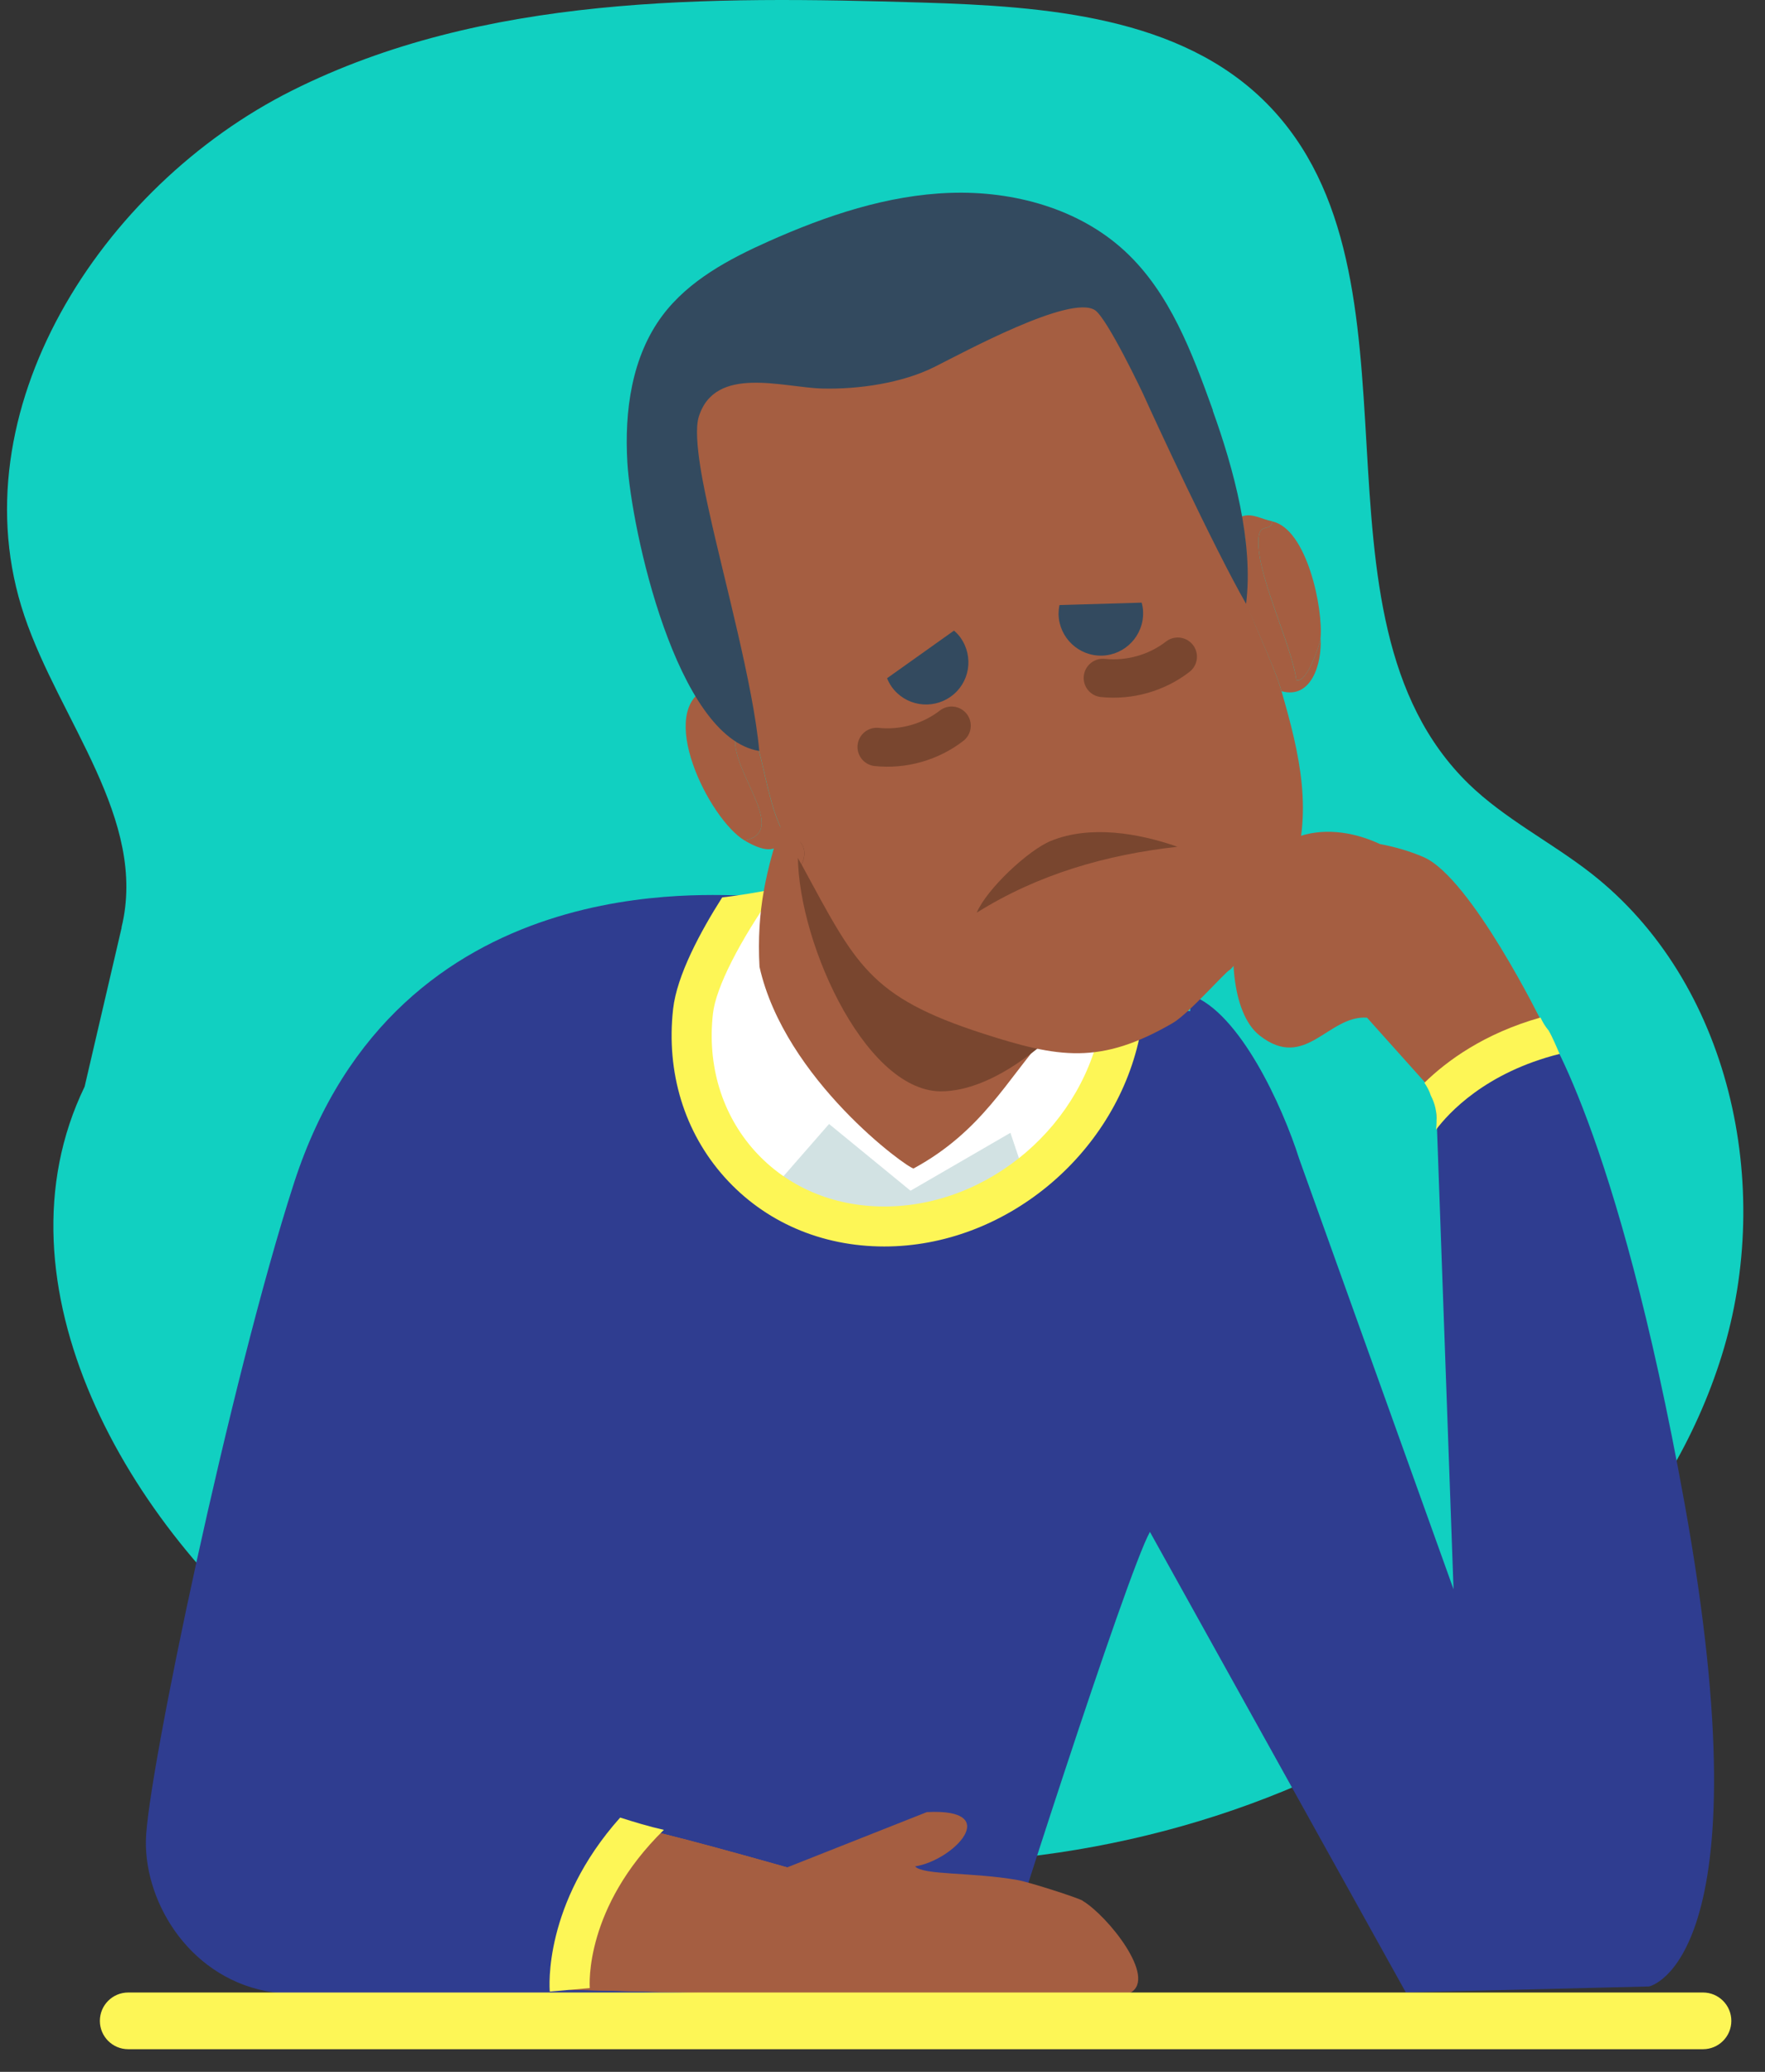 <?xml version="1.0" encoding="UTF-8"?> <svg xmlns="http://www.w3.org/2000/svg" width="69" height="81" viewBox="0 0 69 81" fill="none"><rect x="0" y="0" width="69" height="81" fill="#333333" stroke="none"/><g id="Group 9"><path id="Vector" d="M4.751 36.257C5.781 32.037 2.335 28.183 0.95 24.068C-1.727 16.126 3.925 7.294 11.418 3.54C18.91 -0.214 27.679 -0.151 36.056 0.1C40.856 0.246 46.152 0.633 49.525 4.047C56.191 10.793 50.623 24.037 57.42 30.651C58.832 32.021 60.631 32.921 62.184 34.129C67.648 38.39 69.368 46.364 67.313 52.983C65.258 59.603 59.993 64.863 53.933 68.225C40.856 75.467 23.512 74.118 11.71 64.942C4.955 59.687 -0.42 50.191 3.308 42.484L4.756 36.262L4.751 36.257Z" fill="#11D0C1"></path><path id="Vector_2" d="M28.871 35.085C27.92 36.377 27.277 37.898 27.094 39.535C26.576 44.183 29.922 47.953 34.571 47.953C39.219 47.953 43.407 44.183 43.93 39.535C43.972 39.153 43.982 38.782 43.972 38.416C39.031 36.989 34.226 35.211 28.877 35.085H28.871Z" fill="white"></path><path id="Vector_3" d="M28.871 35.085C27.92 36.377 27.277 37.898 27.094 39.535C26.576 44.183 29.922 47.953 34.571 47.953C39.219 47.953 43.407 44.183 43.93 39.535C43.972 39.153 43.982 38.782 43.972 38.416C39.031 36.989 34.226 35.211 28.877 35.085H28.871Z" fill="white"></path><path id="Vector_4" d="M28.62 48.288L32.411 43.943L35.595 46.552L39.501 44.288L41.195 49.334L28.62 48.288Z" fill="#D2E2E3"></path><path id="Vector_5" d="M60.296 40C59.862 40.089 59.815 40.325 59.402 40.481C58.194 40.947 57.117 41.71 55.894 42.17C55.831 42.197 55.763 42.212 55.7 42.228L56.129 42.777L56.824 62.134C56.824 62.134 50.806 45.355 50.796 45.323C50.126 43.211 48.453 39.582 46.566 38.908C46.555 39.117 46.55 39.321 46.529 39.53L44.981 39.462C44.641 39.697 44.265 39.87 43.862 39.948C43.146 44.398 39.078 47.943 34.571 47.943C30.064 47.943 26.576 44.173 27.094 39.525C27.271 37.956 28.223 36.262 29.117 35.002C28.056 35.075 15.554 33.726 11.496 46.243C9.018 53.893 5.729 69.548 5.703 71.98C5.671 74.463 7.491 77.428 10.686 77.893C13.19 78.259 26.681 78.359 26.681 78.359L38.424 77.506C38.424 77.506 38.44 77.485 38.424 77.475L38.733 78.359C39.015 77.166 44.066 61.454 44.955 59.891L54.958 77.893L64.464 77.663C64.464 77.663 69.102 76.738 65.854 58.766C63.188 43.995 60.291 39.99 60.291 39.99L60.296 40Z" fill="#2F3D90"></path><path id="Vector_6" d="M42.33 74.311C42.132 74.191 40.249 73.585 39.779 73.501C37.996 73.187 36.098 73.318 35.773 72.968C37.279 72.733 39.245 70.688 36.234 70.845L30.764 73.01C30.764 73.01 25.175 71.42 25.06 71.535C22.011 74.583 22.278 77.794 22.278 77.794L30.764 77.993C32.145 78.291 34.262 77.872 35.622 78.123C36.615 78.306 43.34 78.369 44.187 77.909C45.253 77.329 43.303 74.902 42.33 74.317V74.311Z" fill="#A55E41"></path><path id="Vector_7" d="M30.764 73.004C30.764 73.004 25.175 71.415 25.06 71.53C22.011 74.578 22.278 77.789 22.278 77.789L30.764 77.987" fill="#A55E41"></path><path id="Vector_8" d="M30.764 73.004C30.764 73.004 25.175 71.415 25.06 71.53C22.011 74.578 22.278 77.789 22.278 77.789L30.764 77.987" fill="#A55E41"></path><path id="Vector_9" d="M60.296 40C60.296 40 57.515 34.322 55.658 33.511C55.094 33.266 54.503 33.104 53.949 32.999C51.737 31.969 49.201 32.487 48.396 35.634C48.061 36.931 48.087 39.587 49.253 40.492C51.041 41.883 51.92 39.681 53.441 39.786L56.124 42.782L60.296 40Z" fill="#A55E41"></path><path id="Vector_10" d="M66.576 77.898H5.013C4.4 77.898 3.904 78.395 3.904 79.007C3.904 79.619 4.4 80.115 5.013 80.115H66.576C67.188 80.115 67.684 79.619 67.684 79.007C67.684 78.395 67.188 77.898 66.576 77.898Z" fill="#FDF656"></path><path id="Vector_11" d="M44.531 38.829C44.265 39.012 43.987 39.132 43.705 39.19L43.172 39.294L43.083 39.833C42.419 43.948 38.68 47.169 34.571 47.169C32.557 47.169 30.759 46.395 29.493 44.983C28.223 43.561 27.642 41.658 27.872 39.624C27.988 38.604 28.908 36.79 30.335 34.772L30.304 34.751C29.619 34.887 28.934 35.002 28.233 35.085C27.381 36.424 26.461 38.134 26.314 39.446C26.037 41.93 26.753 44.267 28.327 46.024C29.891 47.77 32.108 48.732 34.571 48.732C39.266 48.732 43.548 45.187 44.542 40.575C44.85 40.466 45.143 40.309 45.425 40.115L44.531 38.829Z" fill="#FDF656"></path><path id="Vector_12" d="M35.721 45.679C38.387 44.23 39.391 42.175 40.819 40.581C41.525 38.651 40.819 38.066 41.342 36.617L30.617 32.006C29.953 33.998 29.572 35.598 29.692 37.799C30.675 42.202 35.485 45.684 35.721 45.684V45.679Z" fill="#A55E41"></path><path id="Vector_13" d="M36.767 42.667C38.853 42.667 41.075 40.727 42.503 39.132C43.209 37.203 43.93 35.195 44.458 33.742L34.168 30.165C33.504 32.157 31.998 30.777 31.198 33.161C31.047 36.487 33.724 42.625 36.762 42.667H36.767Z" fill="#79462F"></path><path id="Vector_14" d="M51.627 24.978C51.617 25.078 51.125 26.719 50.681 26.589C50.482 25.135 49.049 22.322 49.206 20.989C49.269 20.445 49.677 20.8 49.739 20.387C51.088 20.67 51.742 23.802 51.622 24.978H51.627Z" fill="#A55E41"></path><path id="Vector_15" d="M49.739 20.387C49.677 20.8 49.269 20.445 49.206 20.989C49.049 22.322 50.477 25.135 50.681 26.589C51.12 26.724 51.617 25.078 51.627 24.978C51.679 25.935 51.271 27.347 50.1 27.023C49.813 26.034 48.95 24.257 48.542 23.159C48.892 22.369 48.699 21.078 48.542 20.194C48.934 20.042 49.305 20.293 49.739 20.382V20.387Z" fill="#A55E41"></path><path id="Vector_16" d="M29.661 29.323C29.912 30.249 30.131 31.64 30.597 32.508C30.639 32.586 31.799 32.785 31.334 33.799C30.226 31.77 31.02 33.998 29.107 32.858C31.041 32.481 28.082 29.689 28.882 28.487C29.081 28.785 29.232 29.313 29.661 29.323Z" fill="#A55E41"></path><path id="Vector_17" d="M48.715 23.53C49.117 24.628 49.813 26.04 50.1 27.028C50.811 29.475 51.371 31.838 50.466 34.285C49.844 35.969 48.134 37.898 48.077 37.919C47.93 37.966 46.477 39.629 45.849 39.995C43.005 41.647 41.373 41.355 38.43 40.408C33.959 38.965 33.457 37.7 31.339 33.804C31.805 32.79 30.644 32.591 30.602 32.513C30.137 31.645 29.917 30.259 29.666 29.328C28.746 25.924 27.141 18.887 26.341 15.462C29.928 11.216 36.464 10.944 41.468 9.376C41.745 9.287 42.89 10.944 43.465 11.462C45.211 12.283 47.951 21.438 48.72 23.535L48.715 23.53Z" fill="#A55E41"></path><path id="Vector_18" d="M41.086 32.874C42.623 32.251 44.505 32.57 46.032 33.104C43.24 33.417 40.589 34.175 38.184 35.681C38.576 34.756 40.202 33.234 41.086 32.874Z" fill="#79462F"></path><path id="Vector_19" d="M27.7 26.881C27.878 27.221 28.594 28.047 28.882 28.487C28.082 29.684 31.041 32.481 29.107 32.858C27.716 32.026 25.577 27.708 27.7 26.881Z" fill="#A55E41"></path><path id="Vector_20" d="M47.418 16.047C46.607 13.799 45.739 11.457 43.988 9.83C42.184 8.152 39.622 7.457 37.154 7.54C34.691 7.624 32.306 8.429 30.053 9.433C28.495 10.128 26.926 10.965 25.901 12.33C24.693 13.94 24.406 16.074 24.526 18.087C24.683 20.691 26.435 28.837 29.682 29.36C29.452 26.787 28.291 22.604 27.726 20.016C27.585 19.368 27.062 17.109 27.318 16.293C27.951 14.259 30.618 15.153 32.15 15.19C33.551 15.226 35.261 14.981 36.526 14.348C37.661 13.783 41.844 11.498 42.806 12.126C43.292 12.445 44.709 15.436 44.714 15.457C45.101 16.319 47.423 21.349 48.714 23.608C49.012 21.208 48.228 18.317 47.407 16.042L47.418 16.047Z" fill="#334A5F"></path><path id="Vector_21" d="M34.273 29.203C35.308 29.313 36.38 29.01 37.201 28.372" stroke="#79462F" stroke-width="1.5" stroke-linecap="round" stroke-linejoin="round"></path><path id="Vector_22" d="M43.115 26.505C44.15 26.615 45.222 26.311 46.043 25.674" stroke="#79462F" stroke-width="1.5" stroke-linecap="round" stroke-linejoin="round"></path><path id="Vector_23" d="M25.953 71.54C25.368 71.409 24.808 71.237 24.244 71.059C21.237 74.427 21.478 77.715 21.493 77.862L23.057 77.726C23.046 77.595 22.858 74.573 25.953 71.54Z" fill="#FDF656"></path><path id="Vector_24" d="M60.532 40.278C60.406 40.126 60.307 39.959 60.223 39.781C58.022 40.403 56.568 41.47 55.685 42.332C55.789 42.484 55.878 42.651 55.935 42.829C56.098 43.143 56.176 43.477 56.16 43.838V43.88C56.16 43.98 56.15 44.074 56.139 44.168C56.626 43.519 58.069 41.93 60.971 41.203C60.83 40.889 60.704 40.57 60.532 40.272V40.278Z" fill="#FDF656"></path><path id="Vector_25" d="M41.42 23.65C41.394 23.77 41.383 23.896 41.383 24.026C41.41 24.936 42.173 25.658 43.083 25.632C43.993 25.606 44.714 24.842 44.688 23.932C44.688 23.802 44.662 23.681 44.631 23.561L41.42 23.655V23.65Z" fill="#334A5F"></path><path id="Vector_26" d="M34.68 26.521C34.727 26.636 34.785 26.745 34.858 26.85C35.386 27.593 36.416 27.765 37.164 27.237C37.912 26.709 38.079 25.679 37.551 24.931C37.478 24.826 37.389 24.738 37.295 24.654L34.68 26.515V26.521Z" fill="#334A5F"></path></g></svg> 